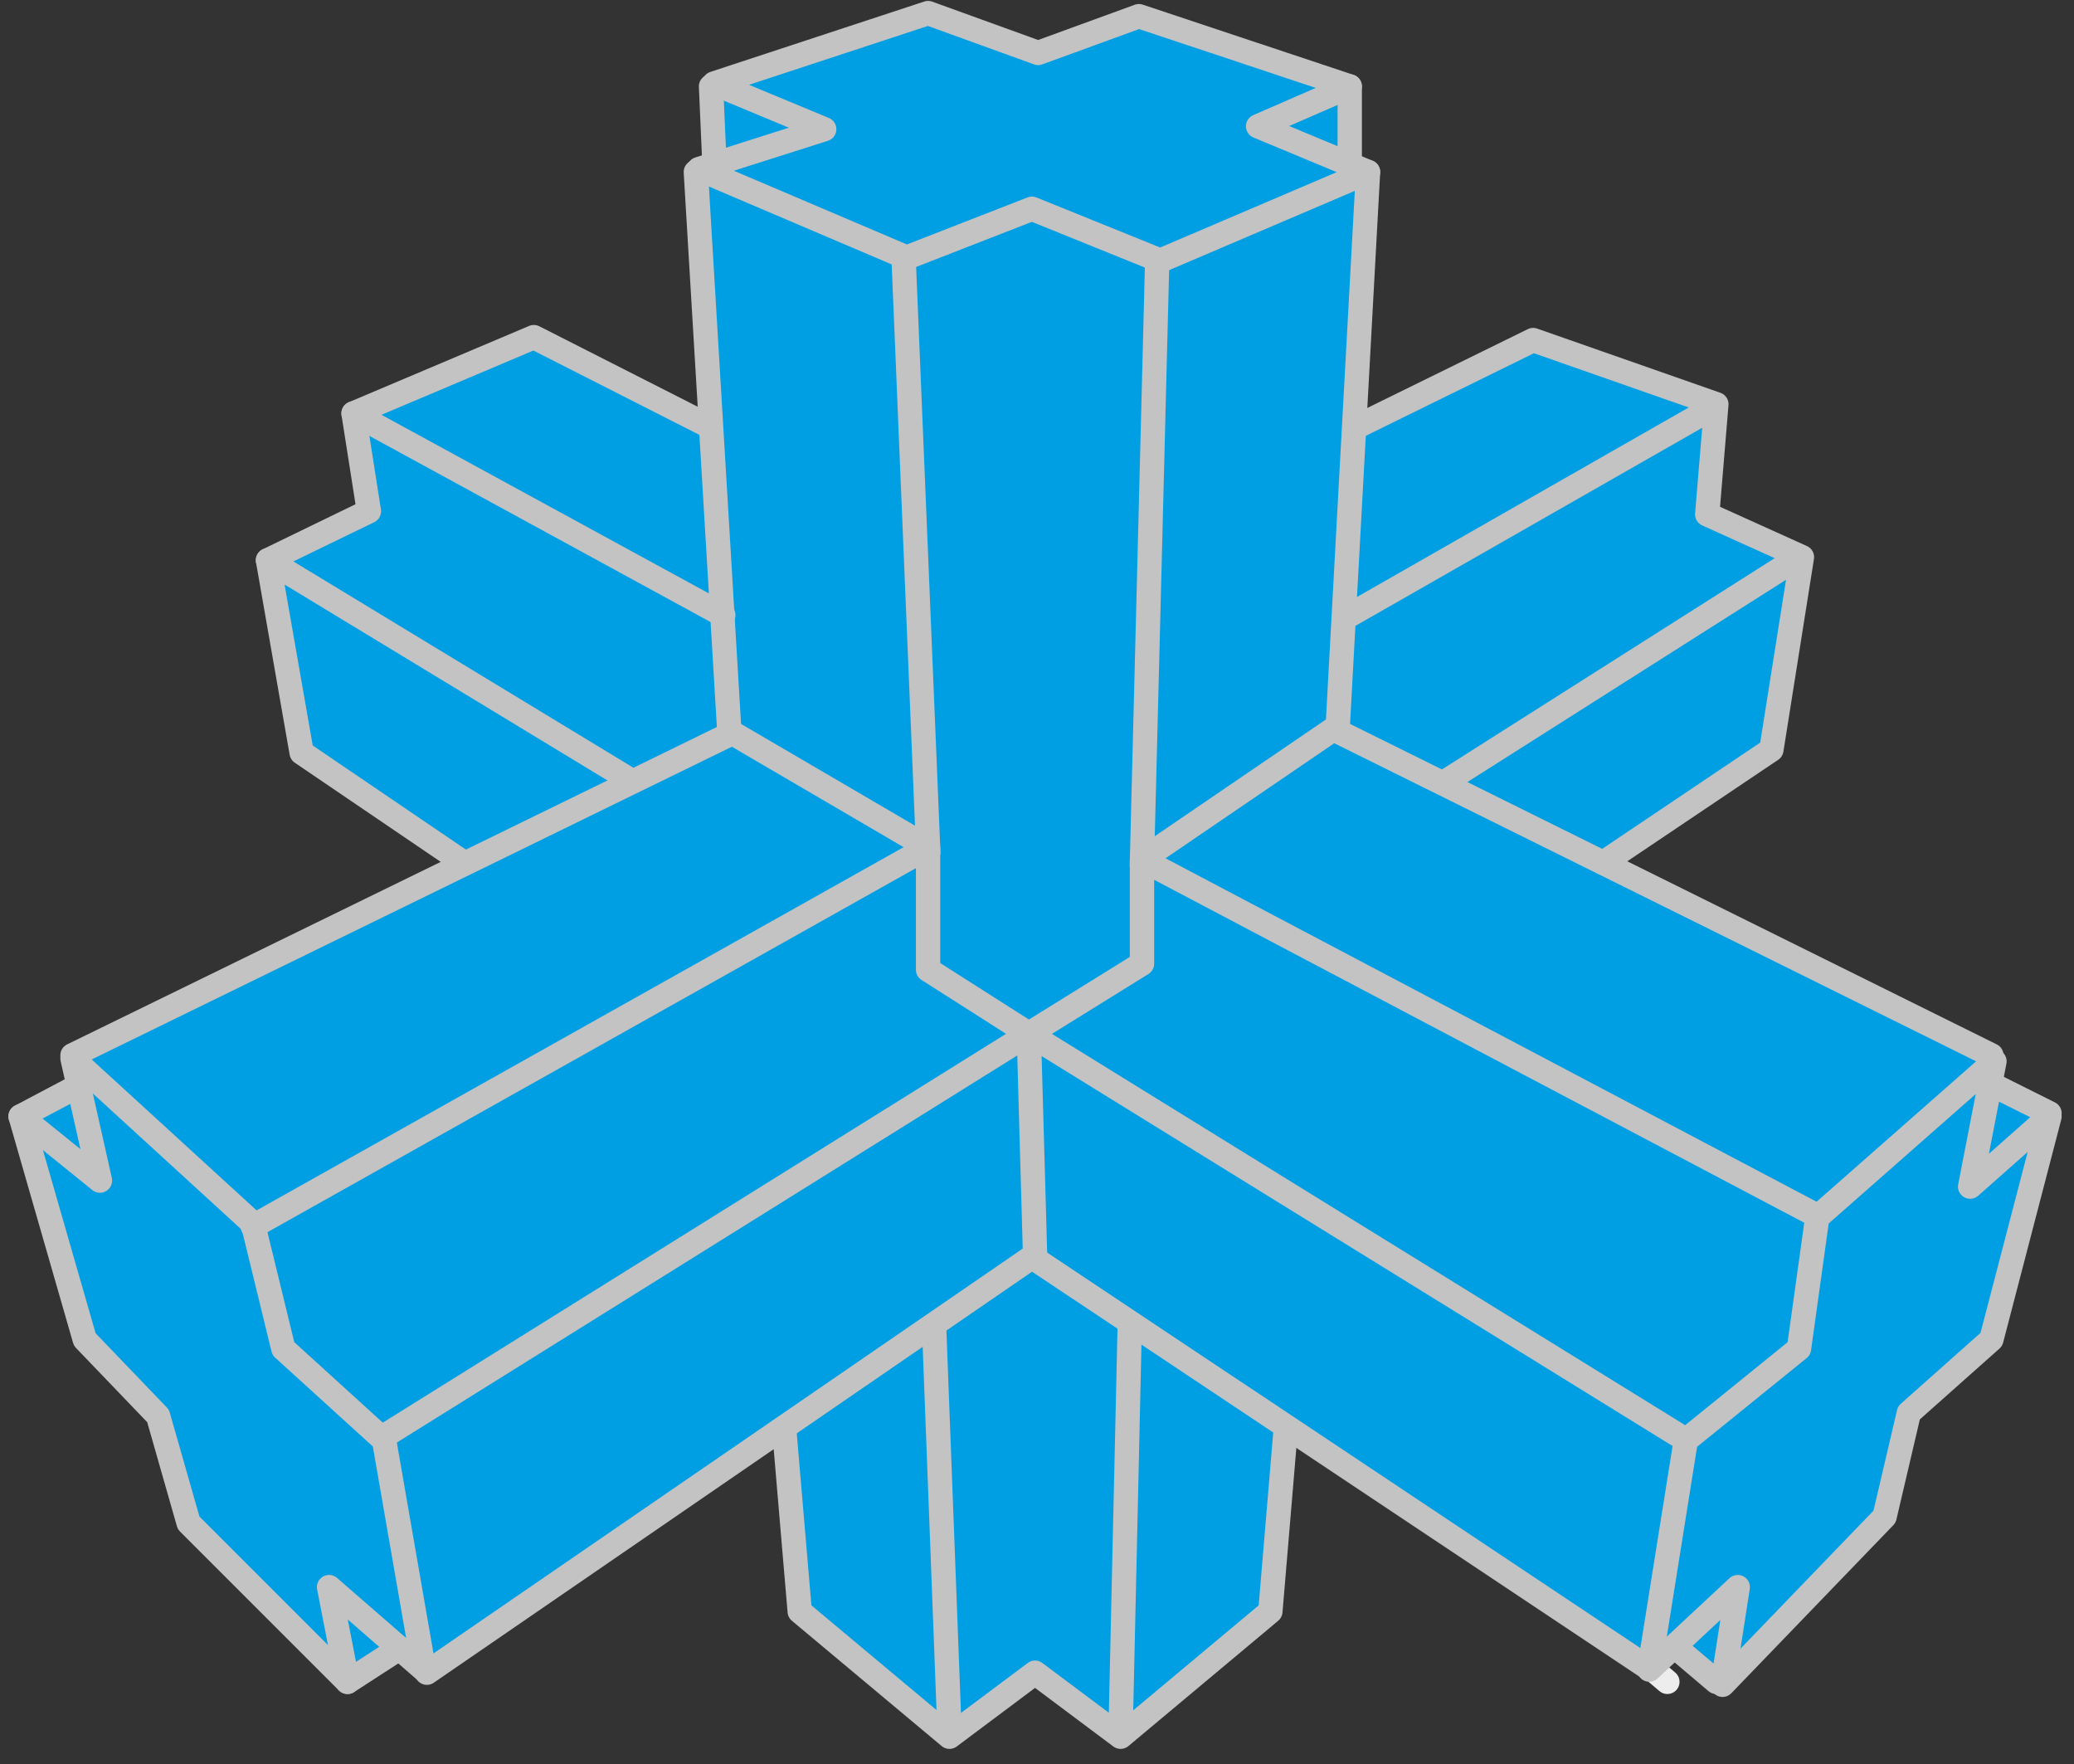 <?xml version="1.0" encoding="UTF-8"?>
<svg width="127px" height="108px" viewBox="0 0 127 108" version="1.1" xmlns="http://www.w3.org/2000/svg" xmlns:xlink="http://www.w3.org/1999/xlink">
    <rect x="0" y="0" width="127" height="108" fill="#333333" stroke="none"/>
    <title>Untitled</title>
    <g id="Page-1" stroke="none" stroke-width="1" fill="none" fill-rule="evenodd">
        <g id="icon-skellet" transform="translate(1.26, 0.761)">
            <polyline id="Path" stroke="#EDEDED" stroke-width="1.49" stroke-linecap="round" stroke-linejoin="round" points="79.51 9.77 77.64 44.01 117.68 63.85"></polyline>
            <polyline id="Path" stroke="#EDEDED" stroke-width="1.49" stroke-linecap="round" stroke-linejoin="round" points="40.41 44.01 52.57 51.12 52.57 58.61 58.74 62.54 59.12 76.01"></polyline>
            <polyline id="Path" stroke="#EDEDED" stroke-width="1.49" stroke-linecap="round" stroke-linejoin="round" points="77.46 43.83 65.67 51.87 65.67 58.24 58.74 62.54"></polyline>
            <polyline id="Path" stroke="#EDEDED" stroke-width="1.49" stroke-linecap="round" points="19.45 87.05 58.74 62.54 98.41 87.05"></polyline>
            <polyline id="Path" stroke="#EDEDED" stroke-width="1.49" stroke-linecap="round" points="51.07 15.01 52.57 51.12 11.22 74.33"></polyline>
            <polyline id="Path" stroke="#EDEDED" stroke-width="1.49" stroke-linecap="round" points="66.6 15.2 65.67 51.87 106.83 73.58"></polyline>
            <line x1="100.66" y1="24.18" x2="78.39" y2="36.9" id="Path" stroke="#EDEDED" stroke-width="1.49" stroke-linecap="round"></line>
            <line x1="105.9" y1="33.35" x2="84.38" y2="47.01" id="Path" stroke="#EDEDED" stroke-width="1.49" stroke-linecap="round"></line>
            <line x1="78.39" y1="4.53" x2="78.39" y2="8.84" id="Path" stroke="#EDEDED" stroke-width="1.49" stroke-linecap="round"></line>
            <line x1="121.24" y1="67.4" x2="117.5" y2="65.53" id="Path" stroke="#EDEDED" stroke-width="1.49" stroke-linecap="round"></line>
            <line x1="100.84" y1="102.21" x2="98.41" y2="100.15" id="Path" stroke="#EDEDED" stroke-width="1.49" stroke-linecap="round"></line>
            <polygon id="Path" fill="#009EE2" fill-rule="nonzero" points="9.81 91.99 8.32 86.28 3.85 81.56 0.13 67.66 3.65 65.84 3.36 63.81 27.44 52.02 17.01 45.31 15.11 33.52 21.48 30.42 20.49 24.5 30.91 19.99 42.09 25.2 41.34 10.06 42.75 9.31 42.46 4.39 55.78 0 62.44 2.53 68.57 0.29 81.48 4.56 81.48 9.11 82.6 9.85 81.77 25.45 92.61 20.07 103.66 23.96 103.41 30.79 108.87 33.4 107.3 45.31 96.79 52.14 120.79 64.1 120.5 65.38 124.35 67.58 120.54 81.56 115.82 85.53 114.33 91.99 104.11 102.46 101.42 100.18 99.73 101.42 77.42 86.61 76.51 97.95 67.41 105.52 62.16 101.71 56.78 105.48 47.67 97.91 46.68 86.77 24.96 101.55 23.05 100.14 20.03 102.21"></polygon>
            <polygon id="Path" stroke="#C3C3C3" stroke-width="1.49" stroke-linecap="round" stroke-linejoin="round" points="49.21 7.15 41.54 9.59 54.26 15.01 61.93 12.02 69.79 15.2 82.51 9.77 75.78 6.97 81.39 4.53 68.48 0.23 62.31 2.48 55.57 0.04 42.47 4.35"></polygon>
            <polygon id="Path" stroke="#C3C3C3" stroke-width="1.49" stroke-linecap="round" stroke-linejoin="round" points="0 67.59 3.93 81.25 8.42 85.93 10.29 92.48 20.02 102.21 18.89 96.41 24.7 101.46 22.26 87.42 16.09 81.81 14.22 74.14 3.18 64.04 4.86 71.52"></polygon>
            <polyline id="Path" stroke="#C3C3C3" stroke-width="1.49" stroke-linecap="round" stroke-linejoin="round" points="42.1 25.3 31.43 19.88 20.39 24.55 21.33 30.54 15.15 33.54 17.21 45.32 27.13 52.06"></polyline>
            <polyline id="Path" stroke="#C3C3C3" stroke-width="1.49" stroke-linecap="round" stroke-linejoin="round" points="81.95 25.3 92.62 20.06 103.84 23.99 103.28 30.73 109.08 33.35 107.21 45.14 96.92 52.06"></polyline>
            <polygon id="Path" stroke="#C3C3C3" stroke-width="1.49" stroke-linecap="round" stroke-linejoin="round" points="120.87 64.22 119.38 71.89 124.24 67.59 120.68 81.25 115.63 85.74 114.14 92.1 104.22 102.39 105.15 96.41 99.73 101.46 101.97 87.42 108.9 81.81 110.02 73.77"></polygon>
            <polyline id="Path" stroke="#C3C3C3" stroke-width="1.49" stroke-linecap="round" stroke-linejoin="round" points="46.77 86.86 47.71 97.9 56.88 105.57 62.12 101.65 67.36 105.57 76.53 97.9 77.46 86.86"></polyline>
            <polyline id="Path" stroke="#C3C3C3" stroke-width="1.49" stroke-linecap="round" stroke-linejoin="round" points="3.18 63.85 43.41 44.2 41.35 9.77"></polyline>
            <polyline id="Path" stroke="#C3C3C3" stroke-width="1.49" stroke-linecap="round" stroke-linejoin="round" points="82.51 9.77 80.64 44.01 120.68 63.85"></polyline>
            <polyline id="Path" stroke="#C3C3C3" stroke-width="1.49" stroke-linecap="round" stroke-linejoin="round" points="24.88 101.65 61.93 76.2 99.54 101.27"></polyline>
            <polyline id="Path" stroke="#C3C3C3" stroke-width="1.49" stroke-linecap="round" stroke-linejoin="round" points="43.41 44.01 55.57 51.12 55.57 58.61 61.74 62.54 62.12 76.01"></polyline>
            <polyline id="Path" stroke="#C3C3C3" stroke-width="1.49" stroke-linecap="round" stroke-linejoin="round" points="80.46 43.83 68.67 51.87 68.67 58.24 61.74 62.54"></polyline>
            <polyline id="Path" stroke="#C3C3C3" stroke-width="1.49" stroke-linecap="round" points="22.45 87.05 61.74 62.54 101.41 87.05"></polyline>
            <polyline id="Path" stroke="#C3C3C3" stroke-width="1.49" stroke-linecap="round" points="54.07 15.01 55.57 51.12 14.22 74.33"></polyline>
            <polyline id="Path" stroke="#C3C3C3" stroke-width="1.49" stroke-linecap="round" points="69.6 15.2 68.67 51.87 109.83 73.58"></polyline>
            <line x1="55.94" y1="80.5" x2="56.88" y2="105.2" id="Path" stroke="#C3C3C3" stroke-width="1.49" stroke-linecap="round"></line>
            <line x1="67.92" y1="80.31" x2="67.36" y2="105.2" id="Path" stroke="#C3C3C3" stroke-width="1.49" stroke-linecap="round"></line>
            <line x1="20.39" y1="24.55" x2="43.03" y2="36.9" id="Path" stroke="#C3C3C3" stroke-width="1.49" stroke-linecap="round"></line>
            <line x1="15.15" y1="33.54" x2="37.04" y2="46.82" id="Path" stroke="#C3C3C3" stroke-width="1.49" stroke-linecap="round"></line>
            <line x1="103.66" y1="24.18" x2="81.39" y2="36.9" id="Path" stroke="#C3C3C3" stroke-width="1.49" stroke-linecap="round"></line>
            <line x1="108.9" y1="33.35" x2="87.38" y2="47.01" id="Path" stroke="#C3C3C3" stroke-width="1.49" stroke-linecap="round"></line>
            <line x1="42.28" y1="4.53" x2="42.47" y2="8.84" id="Path" stroke="#C3C3C3" stroke-width="1.49" stroke-linecap="round"></line>
            <line x1="81.39" y1="4.53" x2="81.39" y2="8.84" id="Path" stroke="#C3C3C3" stroke-width="1.49" stroke-linecap="round"></line>
            <line x1="0" y1="67.59" x2="3.18" y2="65.91" id="Path" stroke="#C3C3C3" stroke-width="1.49" stroke-linecap="round"></line>
            <line x1="124.24" y1="67.4" x2="120.5" y2="65.53" id="Path" stroke="#C3C3C3" stroke-width="1.49" stroke-linecap="round"></line>
            <line x1="20.02" y1="102.21" x2="23.2" y2="100.15" id="Path" stroke="#C3C3C3" stroke-width="1.49" stroke-linecap="round"></line>
            <line x1="103.84" y1="102.21" x2="101.41" y2="100.15" id="Path" stroke="#C3C3C3" stroke-width="1.49" stroke-linecap="round"></line>
        </g>
    </g>
</svg>